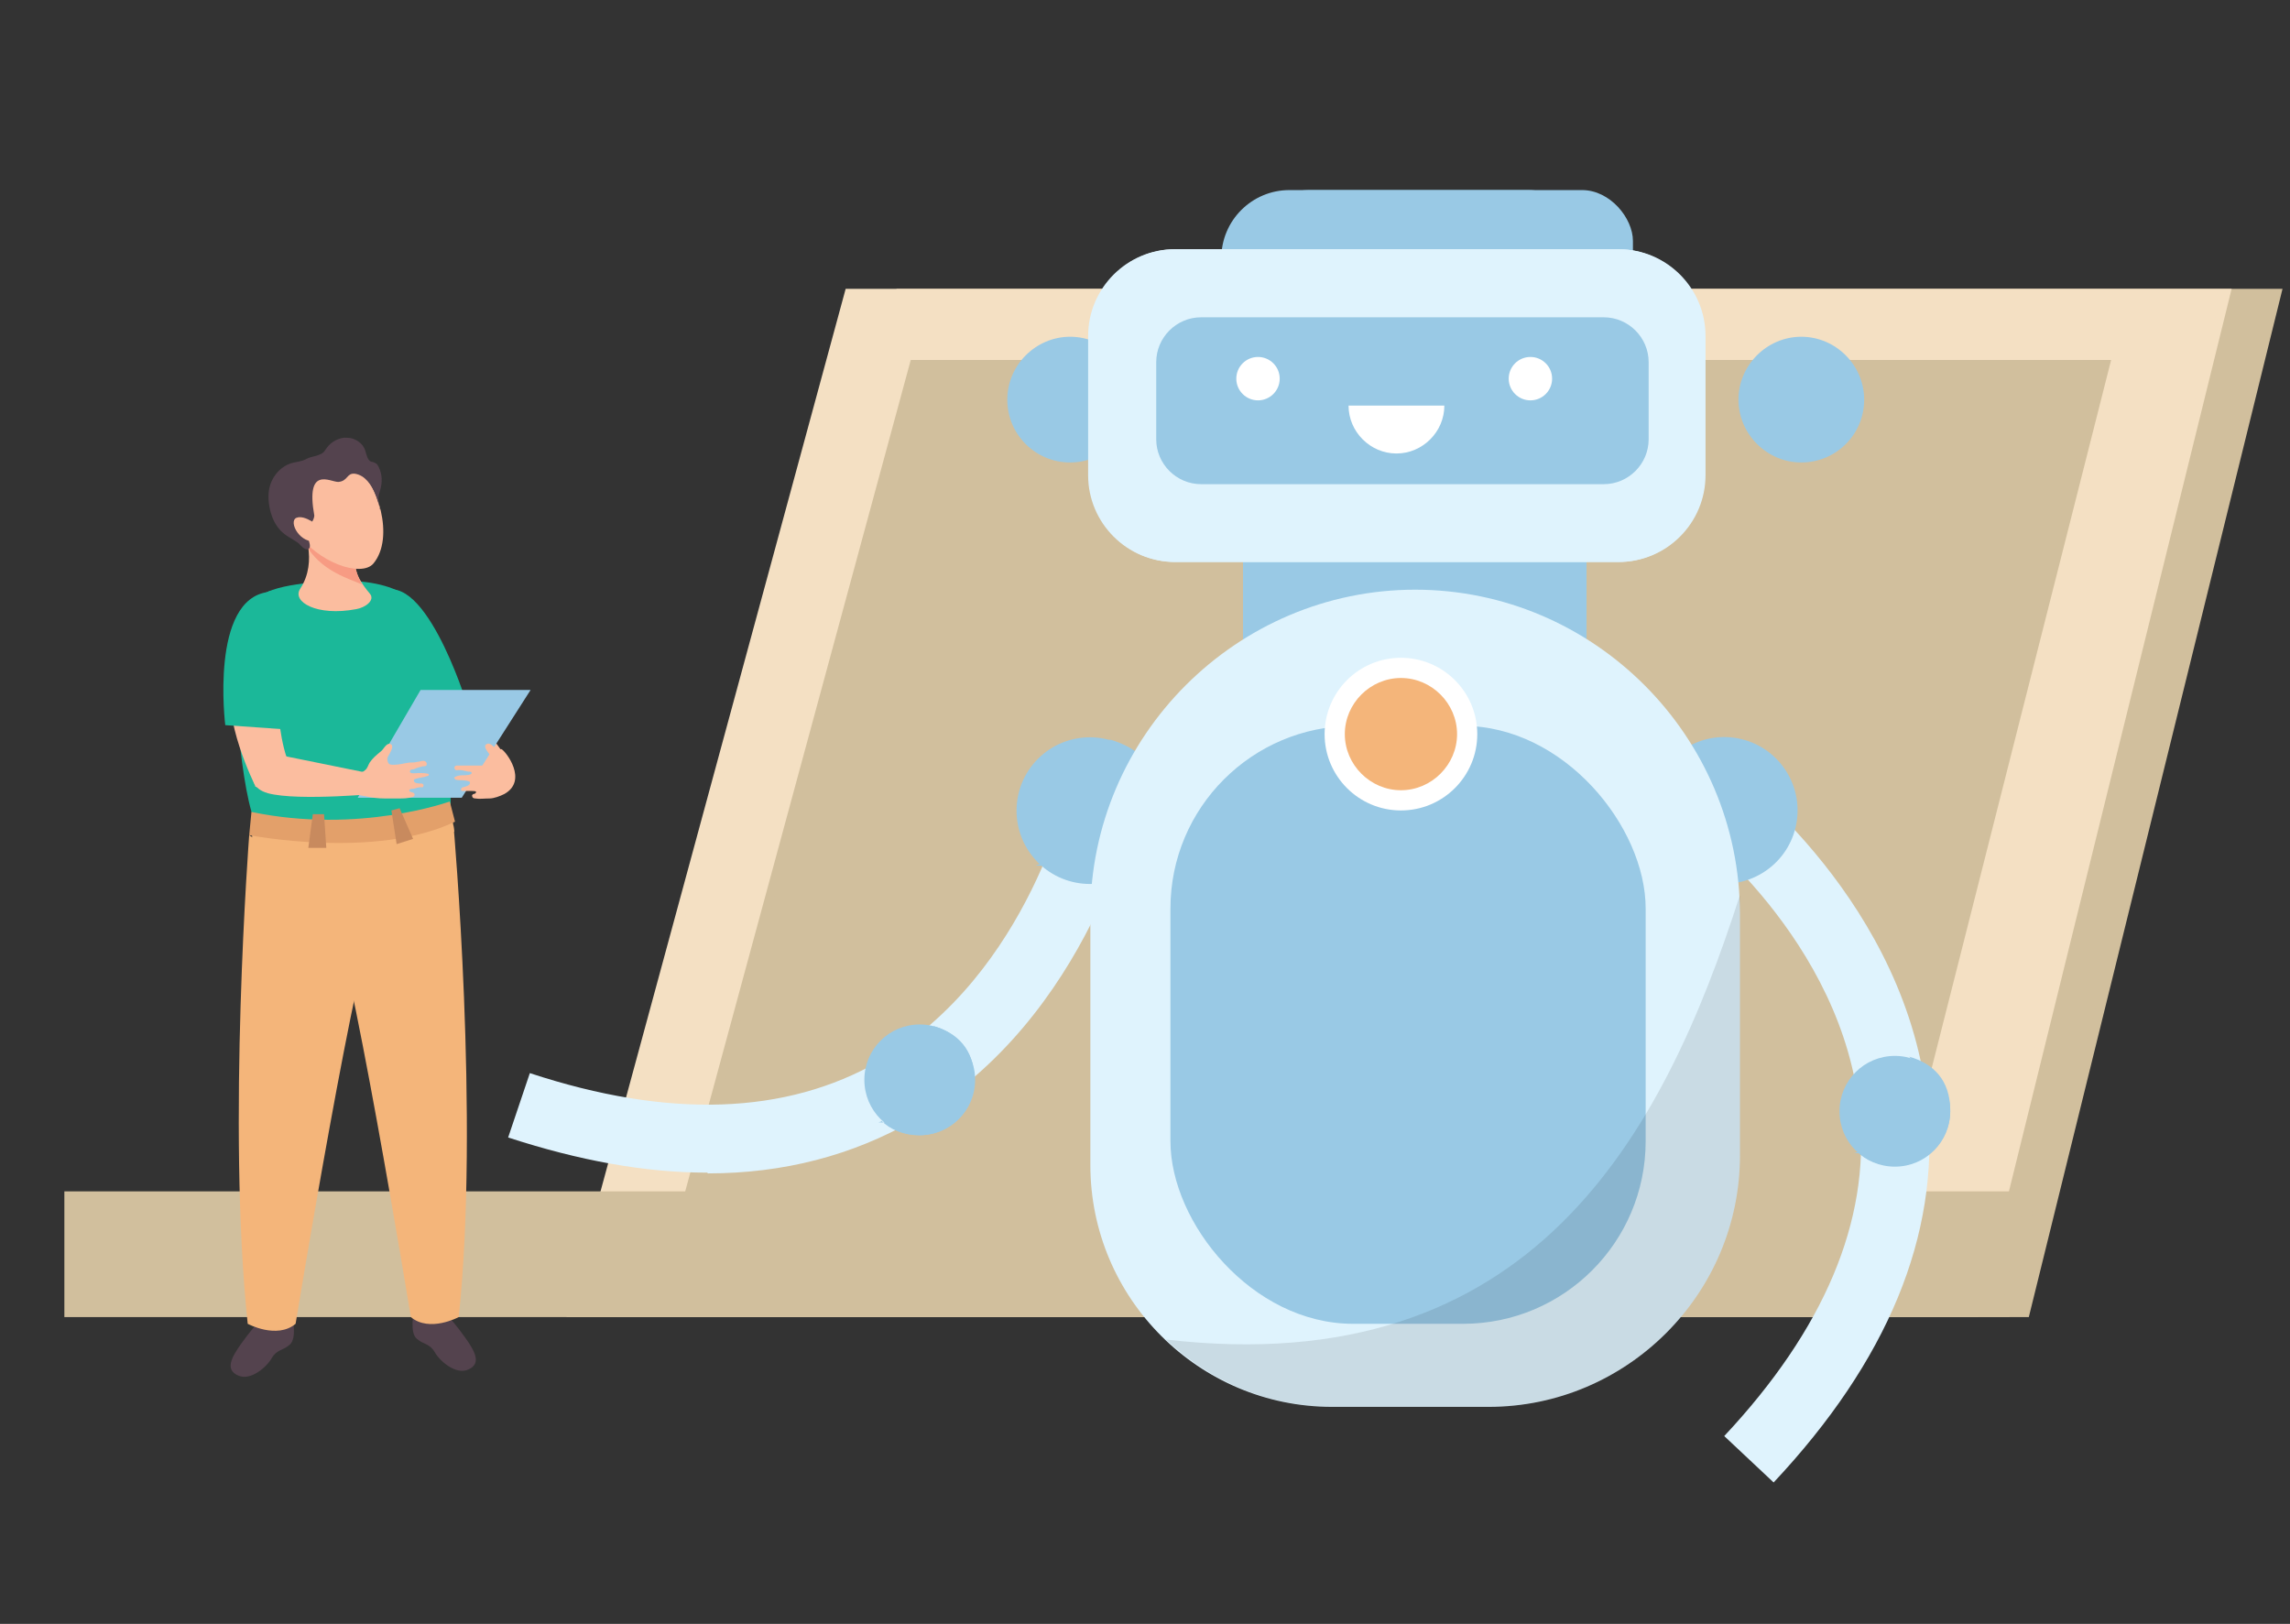 <?xml version="1.0" encoding="UTF-8"?>
<svg xmlns="http://www.w3.org/2000/svg" version="1.1" viewBox="0 0 306 217">
  <rect x="0" y="0" width="306" height="217" fill="#333333" stroke="none"/>
  <defs>
    <style>
      .cls-1 {
        fill: #d1bf9d;
      }

      .cls-2 {
        fill: #f4b57a;
      }

      .cls-3 {
        fill: #fff;
      }

      .cls-4 {
        fill: #f4e0c3;
      }

      .cls-5 {
        fill: #1bb899;
      }

      .cls-6 {
        fill: none;
      }

      .cls-7 {
        mix-blend-mode: overlay;
        opacity: .1;
      }

      .cls-8 {
        fill: #e3a06a;
      }

      .cls-9 {
        isolation: isolate;
      }

      .cls-10 {
        fill: #f79b83;
      }

      .cls-11 {
        fill: #dff3fd;
      }

      .cls-12 {
        fill: #54434e;
      }

      .cls-13 {
        fill: #fbbd9f;
      }

      .cls-14 {
        fill: #010101;
      }

      .cls-15 {
        fill: #99c9e5;
      }

      .cls-16 {
        fill: #c88a5e;
      }
    </style>
  </defs>
  <!-- Generator: Adobe Illustrator 28.7.1, SVG Export Plug-In . SVG Version: 1.2.0 Build 142)  -->
  <g class="cls-9">
    <g id="Layer_1">
      <g>
        <polygon class="cls-1" points="83.3 175.4 270.6 175.4 304.2 39.3 120.3 39.3 83.3 175.4"/>
        <path class="cls-1" d="M271.1,176H82.5l.2-.8L119.8,38.6h185.2l-33.9,137.4ZM84.1,174.7h186l33.2-134.8H120.8l-36.6,134.8Z"/>
      </g>
      <g>
        <polygon class="cls-4" points="76.5 175.4 263.9 175.4 297.4 39.3 113.5 39.3 76.5 175.4"/>
        <path class="cls-4" d="M264.4,176H75.7l.2-.8L113,38.6h185.2l-33.9,137.4ZM77.4,174.7h186l33.2-134.8H114l-36.6,134.8Z"/>
      </g>
      <g>
        <polygon class="cls-1" points="90.4 165.9 251.6 165.9 281.3 48.8 122.2 48.8 90.4 165.9"/>
        <path class="cls-1" d="M252.1,166.5H89.6l.2-.8,31.9-117.6h160.4l-30,118.4ZM91.3,165.2h159.8l29.4-115.8H122.7l-31.5,115.8Z"/>
      </g>
      <g>
        <polygon class="cls-1" points="268 175.4 9.2 175.4 9.2 159.8 271.4 159.8 268 175.4"/>
        <path class="cls-1" d="M268.5,176H8.6v-16.8h263.6l-3.7,16.8ZM9.9,174.8h257.6l3.1-14.3H9.9v14.3Z"/>
      </g>
      <path class="cls-13" d="M62.3,102.4s-8.7-5.4-10-10.6c-1.3-5.2,2.6-7.2,2.6-7.2,0,0,9.1,11.4,12.4,16.1,4.2,6-4.9,1.6-4.9,1.6Z"/>
      <path class="cls-5" d="M50.2,79.5c-6.2,4.9,4.5,18.2,4.5,18.2l7.6-3.9s-5.9-19-12-14.3Z"/>
      <polygon class="cls-2" points="33.1 130.5 60.7 111.1 60.1 107.1 33.9 105.1 33.1 130.5"/>
      <path class="cls-5" d="M56.9,83c-1.8-5.7-10.3-6-17.3-4.9-4.7.7-7.7,2.2-8.2,8.1-.3,3.7.7,20.1,3,24.4,0,0,8,4.5,25.8-1,0,0,.5-14.4-3.3-26.5Z"/>
      <path class="cls-8" d="M33.3,111.6s16.9,3.3,27.5-1.8l-.7-2.7s-12.1,4.4-26.5,1.4l-.3,3.1Z"/>
      <polygon class="cls-16" points="41.8 108.8 43.3 108.8 43.6 113.3 41.2 113.3 41.8 108.8"/>
      <polygon class="cls-16" points="52.3 108.3 53.4 108 55.2 112.1 53 112.8 52.3 108.3"/>
      <path class="cls-13" d="M40.4,70.5s7.2,1.5,6.8,2.1c-.4.6.3,1.8.3,2.9,0,1.2.8,2.5,1.9,3.8.8.9-.6,1.9-1.8,2.1-5.3,1-8.6-1-7.5-2.7,2.5-3.8.3-8.3.3-8.3Z"/>
      <path class="cls-10" d="M47.5,75.6c0-1.1-.7-2.3-.3-2.9.4-.6-7.3-2.2-7.3-2.2,0,0,1.2,1.2,1.4,3,2.1,2.9,5.2,3.8,7.1,4.6-.5-.7-.9-2-.9-2.4Z"/>
      <path class="cls-13" d="M47.6,62.3c2.8,2.1,5.2,9.5,2.3,13-1.6,1.9-7.5-.1-10.3-4.3-.4-.5-1.2-3.7.2-7.1.7-1.5,4.8-3.8,7.8-1.6Z"/>
      <path class="cls-12" d="M50.8,68.1c0,.5-.6-4.4-3.4-4.8-1.1-.1-.9,1-2.2,1.1-1.1,0-4.4-2.2-3.2,4.5,0,.3-.2.7-.4,1-.2.4.4,1.2.4,1.5,0,.4-1.2-.8-1.1-.4,0,.6,1,2.2.2,2.4-.4.1-.9-.5-1.2-.8-.8-.6-1.8-1-2.5-1.8-.8-.9-1.2-2-1.4-3.1-.2-1.1-.2-2.3.3-3.4.5-1.1,1.4-2,2.6-2.4.7-.2,1.4-.2,2.1-.6.6-.3,1.2-.3,1.8-.6.5-.2.6-.5.9-.9.6-.8,1.7-1.4,2.7-1.3,1,0,2.1.7,2.4,1.7.2.6.3,1.3.8,1.5.2,0,.4.1.6.2.2.1.3.3.4.5.5,1,.5,2.1.2,3.1-.1.4-.3.8-.2,1.3,0,.4.1.8.1,1.2Z"/>
      <path class="cls-13" d="M42.8,70.5s-2-1.8-3.2-1.3c-1.1.5.5,3.6,2.8,3.1,2.3-.4,1-1.4.4-1.9Z"/>
      <path class="cls-12" d="M59.9,175.9s1.1,1.2,2.3,2.9c1.2,1.7,2.2,3.4.4,4.2-1.7.8-3.9-1.2-4.5-2.3-.7-1.2-1.5-1-2.4-1.8-1-.8-.4-3.6-.4-3.6l4.6.7Z"/>
      <path class="cls-2" d="M43.9,120.9c2.5,3.2,11,55.1,11,55.1,2.5,2.1,6.4,0,6.4,0,2.8-26.4-.7-65.7-.7-65.7,0,0-19.3,13.9-16.7,10.6h0Z"/>
      <path class="cls-12" d="M34.5,176.7s-1.1,1.2-2.3,2.9c-1.2,1.7-2.2,3.4-.4,4.2,1.7.8,3.9-1.2,4.5-2.3.7-1.2,1.5-1,2.4-1.8,1-.8.4-3.6.4-3.6l-4.6.7Z"/>
      <path class="cls-2" d="M50.5,121.8c-2.5,3.2-11,55.1-11,55.1-2.5,2.1-6.4,0-6.4,0-2.8-26.4.2-65.3.2-65.3,0,0,19.7,13.4,17.1,10.2h0Z"/>
      <polygon class="cls-15" points="56.2 92.2 70.9 92.2 61.7 106.6 47.8 106.6 56.2 92.2"/>
      <path class="cls-13" d="M34.1,105s-4.6-9.2-3-14.2c1.6-5.1,6-4.7,6-4.7,0,0-.9,12.4,2.2,17.3,3,4.9-5.2,1.7-5.2,1.7Z"/>
      <path class="cls-5" d="M35.9,79.1c-7.9.9-5.8,17.8-5.8,17.8l8.5.6s5-19.3-2.7-18.5Z"/>
      <path class="cls-13" d="M35.8,106c4.1,1.1,15.3,0,15.3,0l-1.9-2.7-13.8-2.8s-3.8,4.3.4,5.5Z"/>
      <path class="cls-13" d="M48.8,102.9c.3-.2.4-.7.6-1,.4-.6.9-1,1.5-1.5.3-.2.7-1.1,1.2-1,.8.2-.2,1.5-.3,1.8-.1.3,0,.7.2.9.2.1.4.1.6.1.7,0,1.4-.2,2.1-.3.4,0,.7,0,1.1-.1.3,0,.6-.2.9-.1.2,0,.4.3.3.5,0,.2-.3.2-.5.2-.4.1-.8.2-1.2.4,0,0-.5,0-.5.2-.2.5.9.3,1.1.3.4,0,.9,0,1.3.1,0,0,.1,0,.1.1,0,0,0,.2-.2.2-.5.2-1.1.2-1.6.4,0,0-.2,0-.2.2,0,.4.7.4.9.4.2,0,.3,0,.4.2,0,0,0,.2-.1.3,0,0-.2,0-.3,0-.3,0-.6.1-.9.2-.1,0-.6,0-.6.2,0,0,0,0,0,.1,0,.1.2.1.4.2.1,0,.3.1.3.3,0,.2-.2.3-.3.3-.6.2-1.2.2-1.8.2-.6,0-1.3,0-1.9,0-.9,0-1.7-.1-2.6-.3-.7-.1-1.6-.3-2.1-.9-.1-.2-.2-.4-.3-.6-.1-.3-.3-.5-.3-.8,0-.3,0-.6.2-.8,0,0,0,0,0,0,0,0,0,0,.2,0,.4,0,.8,0,1.2,0,.4,0,.8-.1,1.1-.4Z"/>
      <path class="cls-13" d="M66.4,100.2c-.3-.2-.8-1-1.3-.8-.8.3.4,1.4.6,1.8.2.3.2.7,0,.9-.2.2-.4.2-.6.2-.7,0-1.4,0-2.1,0-.4,0-.7,0-1.1,0-.3,0-.6,0-.9,0-.2,0-.4.3-.2.5.1.2.3.1.5.1.4,0,.8.1,1.2.2,0,0,.5,0,.5.1.2.4-.9.4-1,.4-.4,0-.9,0-1.3.3,0,0,0,0,0,.1,0,0,.1.1.2.2.5.1,1.1,0,1.7.2,0,0,.2,0,.2.2,0,.4-.6.5-.9.6-.1,0-.3.1-.3.3,0,0,0,.2.2.2,0,0,.2,0,.3,0,.3,0,.6,0,.9,0,.1,0,.6,0,.6.1,0,0,0,0,0,.1,0,.1-.2.2-.3.2-.1,0-.3.2-.2.3,0,.2.2.3.4.3.6.1,1.2,0,1.9,0,.6,0,1.4-.3,2-.6,3.2-1.8.2-5.7-.4-6Z"/>
      <path class="cls-11" d="M237,198.1l-6.6-6.2c13.3-14.2,19.5-28.7,18.1-43.1-2.1-23.2-22.8-38.7-23-38.8l5.4-7.3c1,.7,24.2,18.1,26.7,45.3,1.6,17.1-5.4,33.9-20.6,50.1Z"/>
      <circle class="cls-15" cx="230.4" cy="108.3" r="9.8" transform="translate(72 307.6) rotate(-76.7)"/>
      <g>
        <path class="cls-15" d="M260.6,148.5c0,4.1-3.3,7.4-7.4,7.4s-7.4-3.3-7.4-7.4,3.3-7.4,7.4-7.4,7.4,3.3,7.4,7.4Z"/>
        <path class="cls-15" d="M255.2,141.3c1.4,1.4,2.3,3.3,2.3,5.4,0,4.1-3.3,7.4-7.4,7.4s-1.3,0-2-.3c1.3,1.3,3.1,2,5.1,2,4.1,0,7.4-3.3,7.4-7.4s-2.3-6.3-5.5-7.2Z"/>
      </g>
      <path class="cls-11" d="M94.5,156.7c-8.3,0-17.1-1.6-26.6-4.7l2.9-8.6c18.5,6.1,34.2,5.6,46.7-1.6,20.2-11.7,25.5-36.9,25.6-37.2l8.9,1.8c-.2,1.2-6.3,29.6-29.9,43.3-8.2,4.7-17.4,7.1-27.5,7.1Z"/>
      <g>
        <circle class="cls-15" cx="145.6" cy="108.3" r="9.8" transform="translate(-33.9 134.7) rotate(-45)"/>
        <path class="cls-15" d="M148.2,98.8c1.9,1.8,3.1,4.3,3.1,7.1,0,5.4-4.4,9.8-9.8,9.8s-1.8-.1-2.6-.4c1.8,1.7,4.1,2.7,6.7,2.7,5.4,0,9.8-4.4,9.8-9.8s-3.1-8.3-7.2-9.4Z"/>
      </g>
      <g>
        <path class="cls-15" d="M130.3,144.3c0,4.1-3.3,7.4-7.4,7.4s-7.4-3.3-7.4-7.4,3.3-7.4,7.4-7.4,7.4,3.3,7.4,7.4Z"/>
        <path class="cls-15" d="M124.8,137.2c1.4,1.4,2.3,3.3,2.3,5.4,0,4.1-3.3,7.4-7.4,7.4s-1.3,0-2-.3c1.3,1.3,3.1,2,5.1,2,4.1,0,7.4-3.3,7.4-7.4s-2.3-6.3-5.5-7.2Z"/>
      </g>
      <path class="cls-15" d="M166.9,70.5h44.3c.5,0,.8.4.8.8v14.9c0,.5-.4.8-.8.8h-44.3c-.5,0-.8-.4-.8-.8v-14.9c0-.5.4-.8.8-.8Z"/>
      <rect class="cls-15" x="166.1" y="70.5" width="39.3" height="16.5" rx="1" ry="1"/>
      <path class="cls-15" d="M134.6,53.4c0,4.7,3.8,8.4,8.4,8.4s8.4-3.8,8.4-8.4-3.8-8.4-8.4-8.4-8.4,3.8-8.4,8.4Z"/>
      <rect class="cls-15" x="168.1" y="25.4" width="50.1" height="22.3" rx="6.8" ry="6.8"/>
      <rect class="cls-15" x="163.2" y="25.4" width="50.1" height="22.3" rx="9.1" ry="9.1"/>
      <path class="cls-11" d="M157.1,33.3h59.2c6.4,0,11.6,5.2,11.6,11.6v18.6c0,6.4-5.2,11.6-11.6,11.6h-59.2c-6.4,0-11.6-5.2-11.6-11.6v-18.6c0-6.4,5.2-11.6,11.6-11.6Z"/>
      <path class="cls-11" d="M157,33.3h59.2c6.4,0,11.6,5.2,11.6,11.6v18.6c0,6.4-5.2,11.6-11.6,11.6h-59.2c-6.4,0-11.6-5.2-11.6-11.6v-18.6c0-6.4,5.2-11.6,11.6-11.6Z"/>
      <path class="cls-15" d="M160.5,42.4h53.8c3.3,0,6,2.7,6,6v10.3c0,3.3-2.7,6-6,6h-53.8c-3.3,0-6-2.7-6-6v-10.3c0-3.3,2.7-6,6-6Z"/>
      <path class="cls-3" d="M171,50.6c0,1.6-1.3,2.9-2.9,2.9s-2.9-1.3-2.9-2.9,1.3-2.9,2.9-2.9,2.9,1.3,2.9,2.9Z"/>
      <path class="cls-3" d="M207.4,50.6c0,1.6-1.3,2.9-2.9,2.9s-2.9-1.3-2.9-2.9,1.3-2.9,2.9-2.9,2.9,1.3,2.9,2.9Z"/>
      <path class="cls-15" d="M249.1,53.4c0,4.7-3.8,8.4-8.4,8.4s-8.4-3.8-8.4-8.4,3.8-8.4,8.4-8.4,8.4,3.8,8.4,8.4Z"/>
      <path class="cls-3" d="M193,54.2h-12.8c0,3.5,2.9,6.4,6.4,6.4s6.4-2.9,6.4-6.4Z"/>
      <path class="cls-11" d="M198.9,188h-20.9c-17.8,0-32.3-14.5-32.3-32.3v-33.5c0-23.9,19.6-43.4,43.4-43.4h0c23.9,0,43.4,19.6,43.4,43.4v32.2c0,18.5-15.1,33.6-33.6,33.6Z"/>
      <rect class="cls-15" x="156.4" y="97" width="63.5" height="79.9" rx="24.4" ry="24.4"/>
      <circle class="cls-3" cx="187.2" cy="98.1" r="10.2"/>
      <path class="cls-2" d="M194.7,98.1c0,4.1-3.4,7.5-7.5,7.5s-7.5-3.4-7.5-7.5,3.4-7.5,7.5-7.5,7.5,3.4,7.5,7.5Z"/>
      <g class="cls-7">
        <path class="cls-14" d="M198.9,188c18.5,0,33.6-15.1,33.6-33.6v-32.2c0-.9,0-1.7,0-2.6-10.3,32.1-27.8,65.1-76.7,59.4,5.8,5.5,13.6,9,22.3,9h20.9Z"/>
      </g>
      <rect id="SVGID" class="cls-6" x="91" y="-9.5" width="179.6" height="169.1"/>
    </g>
  </g>
</svg>